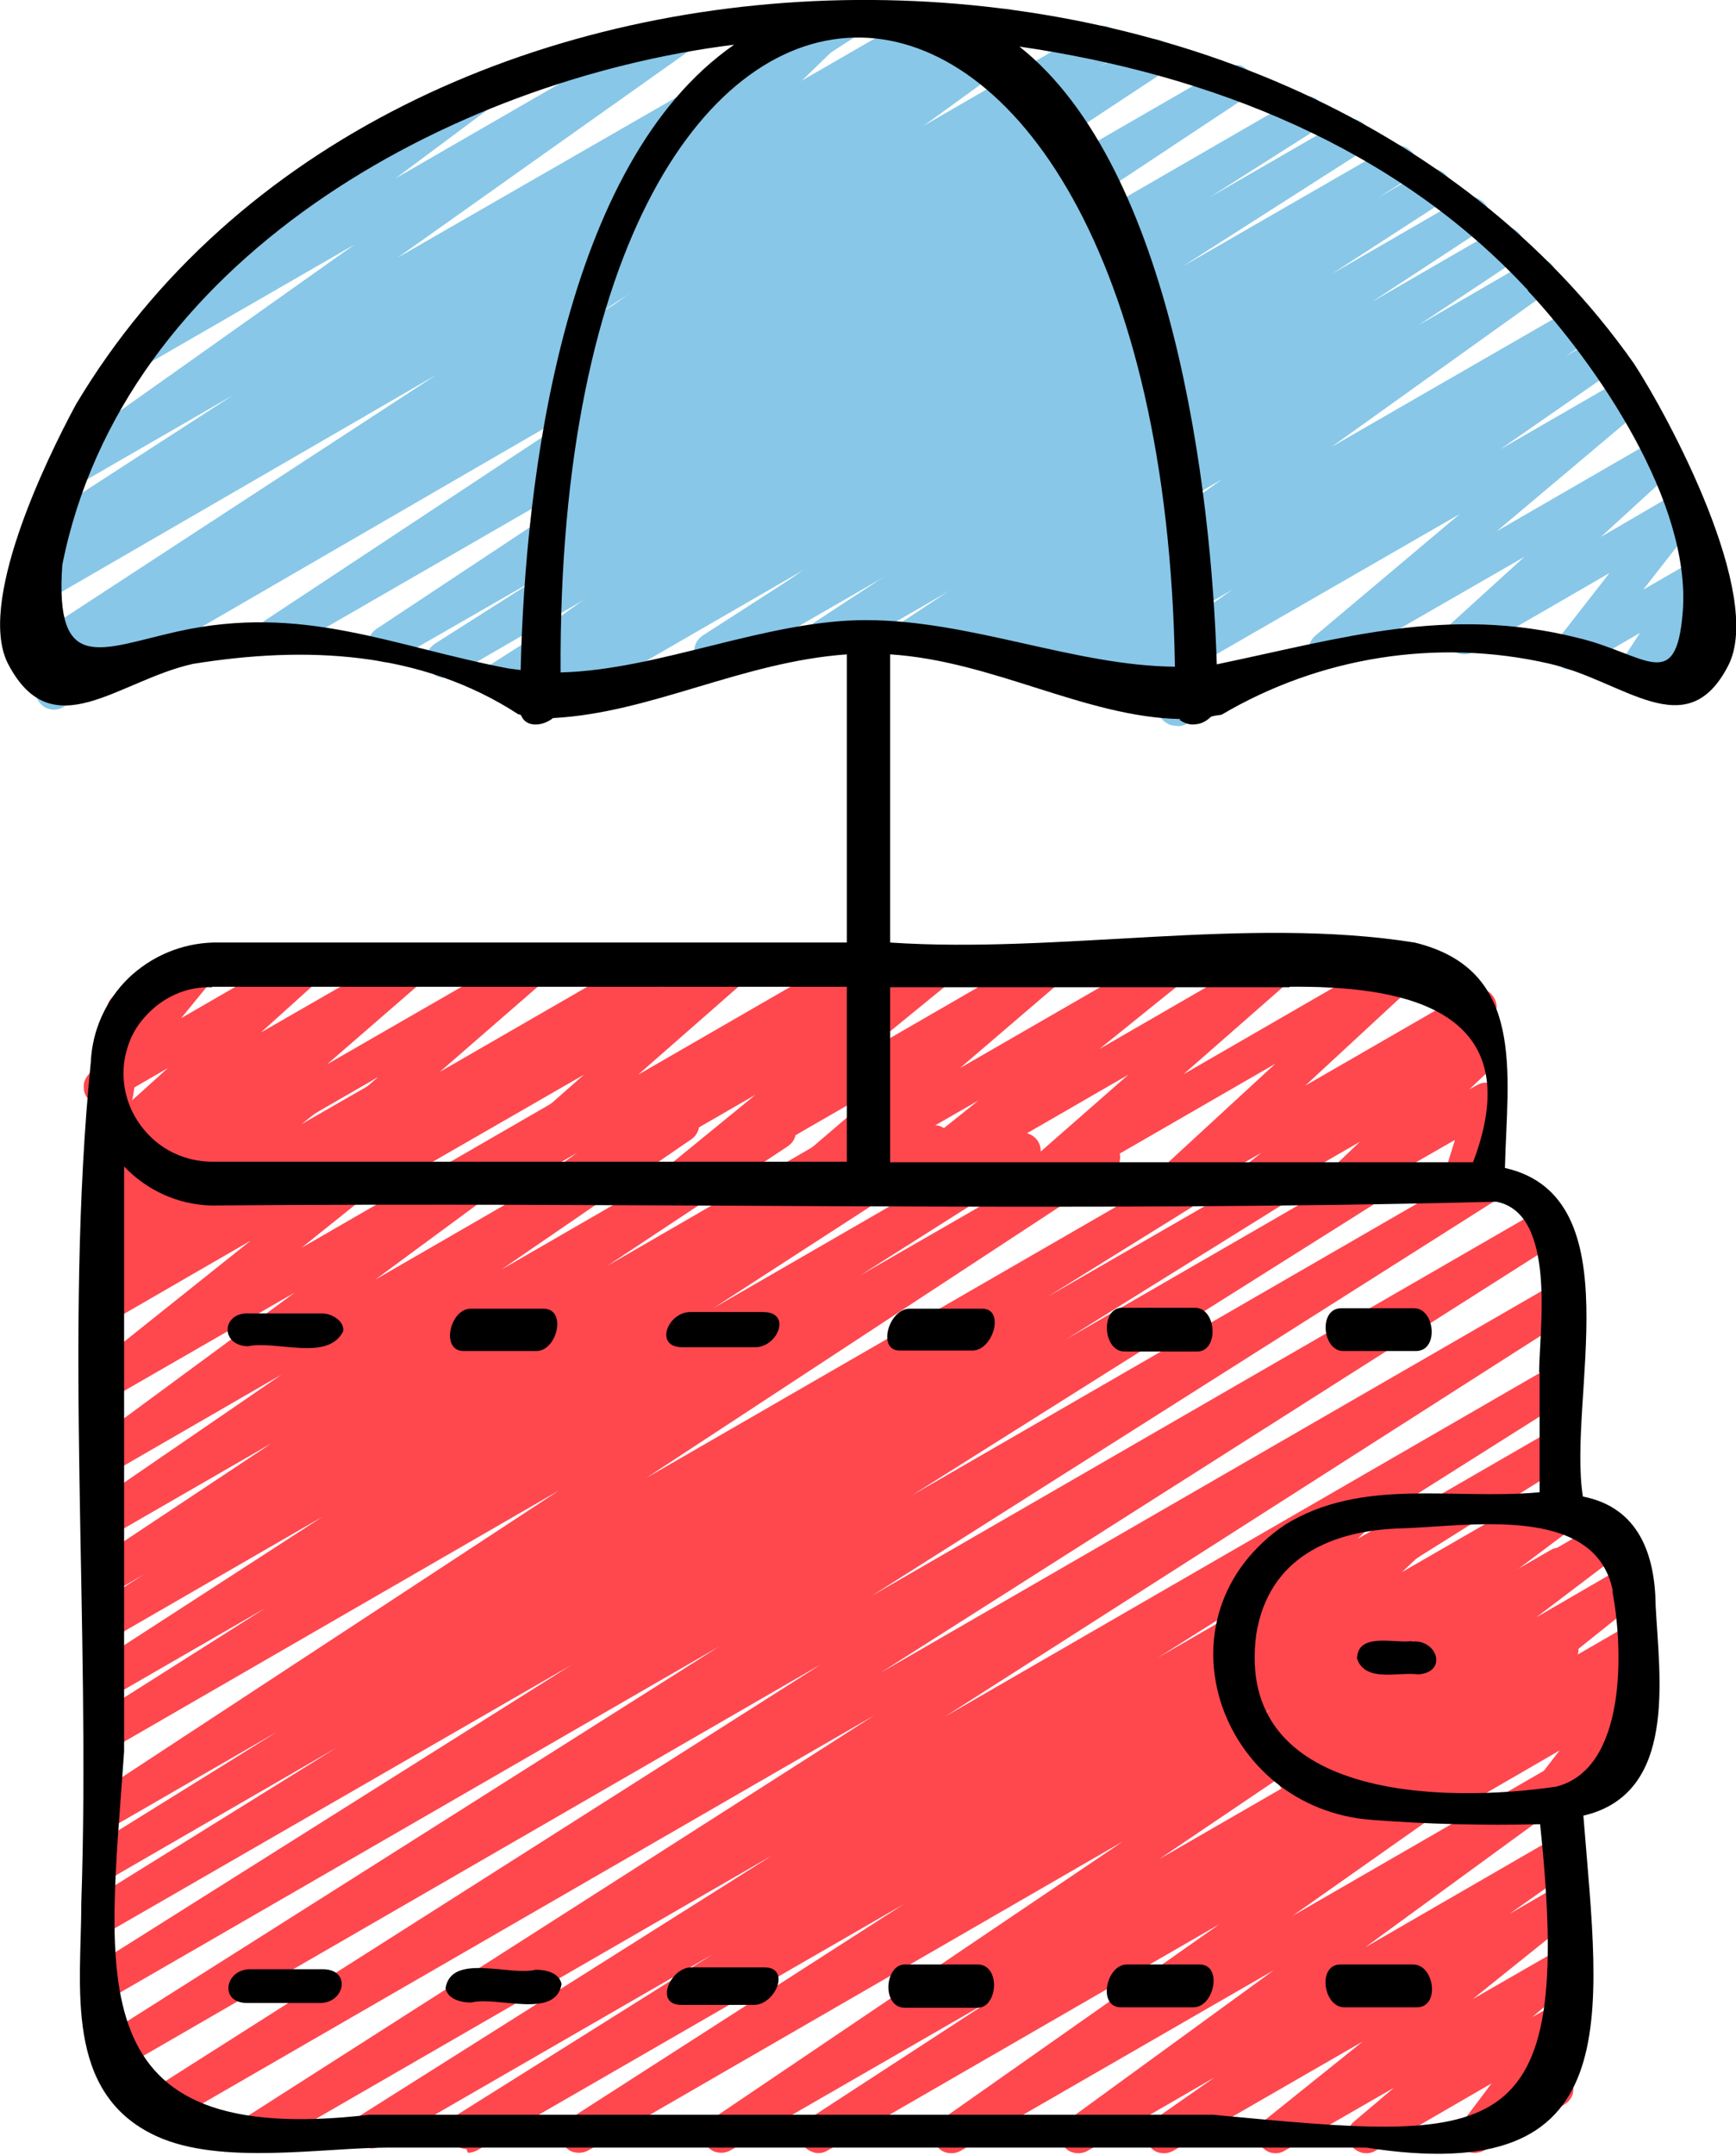 <?xml version="1.0" encoding="UTF-8"?>
<svg id="Layer_2" data-name="Layer 2" xmlns="http://www.w3.org/2000/svg" width="36.51" height="45.31" viewBox="0 0 36.51 45.31">
  <defs>
    <style>
      .cls-1 {
        fill: #ff474e;
      }

      .cls-1, .cls-2, .cls-3 {
        stroke-width: 0px;
      }

      .cls-2 {
        fill: #000;
      }

      .cls-3 {
        fill: #88c7e7;
      }
    </style>
  </defs>
  <g id="Layer_1-2" data-name="Layer 1">
    <g>
      <path class="cls-1" d="M9.81,45.19c-.08,0-.16-.03-.23-.08-.07-.05-.12-.12-.14-.2-.02-.08-.02-.17.01-.24.03-.08.08-.14.15-.19l5.4-3.39-7,4.04c-.09.05-.19.06-.28.03-.09-.03-.18-.09-.23-.17-.05-.08-.07-.18-.05-.28.02-.1.08-.18.16-.24l8.65-5.46-10.6,6.12c-.09.05-.19.06-.28.03-.1-.03-.18-.09-.23-.17-.05-.08-.07-.19-.05-.28.02-.1.08-.18.16-.24l13.14-8.4-15.01,8.67c-.09.05-.19.07-.29.04-.1-.02-.18-.09-.24-.17-.05-.09-.07-.19-.04-.29.02-.1.09-.18.17-.24l14.3-9.09-14.8,8.55c-.09.05-.19.06-.29.04-.1-.03-.18-.09-.23-.17-.05-.09-.07-.19-.05-.29.02-.1.08-.18.17-.24l13.05-8.26-12.76,7.37c-.09.05-.19.06-.29.04-.1-.03-.18-.09-.23-.17-.05-.09-.07-.19-.05-.28.02-.1.08-.18.17-.24l10.05-6.33-9.66,5.57c-.09.05-.19.06-.28.03-.09-.03-.18-.09-.23-.17-.05-.08-.07-.19-.05-.28.02-.1.08-.18.16-.23l5.12-3.18-4.72,2.73c-.09.05-.19.07-.29.04s-.18-.09-.24-.17c-.05-.09-.07-.19-.04-.29.02-.1.09-.18.17-.24l3.88-2.41-3.48,2.01c-.09.05-.19.06-.28.04-.1-.02-.18-.09-.23-.17-.05-.08-.07-.19-.05-.28.02-.1.08-.18.16-.24l9.8-6.43-9.4,5.43c-.09.05-.19.06-.28.03-.1-.03-.18-.09-.23-.17-.05-.08-.07-.19-.05-.28.02-.1.08-.18.16-.24l3.63-2.3-3.24,1.87c-.09.05-.19.06-.29.04-.1-.02-.18-.09-.23-.17-.05-.08-.07-.19-.05-.28.02-.1.08-.18.16-.24l4.85-3.14-4.45,2.57c-.09.05-.19.06-.28.03-.1-.03-.18-.09-.23-.17-.05-.08-.07-.18-.05-.28.02-.1.08-.18.16-.24l1.1-.7-.7.41c-.09.05-.19.06-.29.04-.1-.02-.18-.09-.23-.17-.05-.08-.07-.19-.05-.28.02-.1.08-.18.16-.24l3.78-2.51-3.38,1.95c-.09.05-.19.06-.28.04-.09-.02-.18-.08-.23-.17-.05-.08-.07-.18-.05-.28.02-.1.07-.18.15-.24l4.01-2.75-3.6,2.08c-.08.05-.18.06-.28.04s-.18-.08-.23-.16c-.05-.08-.07-.18-.06-.28.02-.1.07-.18.15-.24l4.29-3.16-3.87,2.23c-.08.05-.18.06-.28.04-.09-.02-.18-.08-.23-.16-.05-.08-.08-.18-.06-.27.01-.1.06-.18.14-.24l3.37-2.69-2.94,1.7c-.08.05-.18.06-.28.04-.09-.02-.18-.08-.23-.16-.05-.08-.07-.18-.06-.28.02-.1.07-.18.15-.24l.47-.35-.05.03c-.08.05-.18.06-.28.04-.09-.02-.18-.08-.23-.16-.05-.08-.08-.18-.06-.27.01-.1.06-.18.14-.24l.43-.34c-.08.05-.18.06-.27.04-.09-.02-.17-.08-.23-.15-.05-.08-.08-.17-.07-.27.01-.09.06-.18.13-.24l.25-.22c-.06,0-.11-.01-.16-.04-.05-.02-.1-.06-.13-.1-.04-.04-.06-.09-.08-.15-.01-.05-.02-.11,0-.17l.23-1.35c-.08-.03-.14-.09-.19-.16-.05-.09-.06-.19-.04-.29.03-.1.09-.18.18-.23l.34-.19c.06-.04.14-.05.21-.05.07,0,.14.03.2.07.06.04.11.1.13.17.03.07.04.14.02.21l-.2,1.16,2.33-1.34c.08-.05.18-.06.27-.04.09.02.18.07.23.15s.08.17.07.27c-.01.09-.06.18-.13.24l-.05.05.97-.56c.08-.05.18-.06.28-.04.09.02.18.08.23.16.05.08.08.18.06.27-.01.1-.06.18-.14.24l-.43.34,1.48-.85c.08-.05.18-.06.28-.04.09.02.18.08.23.16.05.08.07.18.06.28-.02.1-.07.18-.15.24l-.47.34,1.51-.87c.08-.05.18-.07.28-.04.1.02.18.08.23.16.06.08.08.18.06.28-.01.1-.07.18-.14.24l-3.37,2.7,5.42-3.13c.08-.05.18-.06.28-.04.1.02.18.08.23.16.05.08.07.18.06.28-.02.1-.07.18-.15.24l-4.29,3.16,6.25-3.61c.09-.05.19-.06.28-.04.1.02.18.08.23.17.05.08.07.18.05.28-.02.1-.07.18-.15.24l-4.01,2.75,5.61-3.24c.09-.05.19-.07.29-.05.1.02.18.08.24.17.05.09.07.19.05.29-.02.1-.08.18-.17.24l-3.79,2.51,5.22-3.02c.09-.05.19-.06.28-.03.09.03.18.09.23.17.05.08.07.18.05.28-.02.1-.08.18-.16.24l-1.1.7,2.15-1.24c.09-.05.19-.07.29-.05.1.02.18.09.24.17.05.09.07.19.05.29-.02.1-.09.18-.17.24l-4.85,3.14,6.32-3.65c.09-.05.19-.06.28-.03.1.03.18.09.23.17.05.08.07.18.05.28-.02.1-.08.18-.16.24l-3.63,2.3,4.9-2.82c.09-.05.19-.06.28-.04s.18.09.23.17c.05.08.07.18.05.28-.02.1-.08.18-.16.24l-9.8,6.43,11.92-6.88c.09-.05.19-.07.29-.04.1.02.18.09.24.17.05.09.07.19.04.29-.02.1-.09.18-.17.24l-3.88,2.41,5.1-2.94c.09-.05.19-.06.29-.04.1.03.18.09.23.17s.07.19.04.29c-.02.1-.08.18-.17.24l-5.11,3.18,6.41-3.7c.09-.05.19-.06.29-.04.1.03.18.09.23.17.05.09.07.19.05.28s-.08.18-.17.24l-10.05,6.33,11.81-6.82c.09-.05.19-.06.29-.04.1.03.18.09.23.17.05.09.07.19.05.29-.02.1-.08.18-.17.24l-13.05,8.27,14.08-8.13c.09-.05.19-.06.29-.04.1.03.18.09.23.17.05.09.07.19.05.29-.02.1-.08.18-.17.24l-14.3,9.09,14.1-8.14c.09-.05.19-.06.28-.03.09.03.18.09.23.17.05.08.07.18.05.28-.02.1-.08.18-.16.24l-13.14,8.4,12.74-7.36c.09-.05.19-.06.29-.04.1.03.18.09.23.17.05.09.07.19.05.28s-.08.18-.17.24l-8.66,5.47,8.26-4.77c.09-.05.19-.06.28-.03.1.03.18.09.23.17.05.08.07.19.05.28-.02.1-.08.18-.16.24l-5.4,3.39,5.01-2.89c.09-.05.19-.06.28-.03.1.03.18.09.23.17.05.08.07.19.05.28-.02.1-.08.18-.16.24l-7.05,4.52,6.65-3.84c.09-.05.19-.06.28-.03.09.02.18.08.23.17.05.08.07.18.05.28-.02.1-.07.18-.15.24l-8.66,5.85,8.25-4.76c.09-.05.19-.06.29-.04.1.02.18.09.23.17.05.09.07.19.05.29-.02.1-.08.18-.17.24l-3.87,2.52,3.47-2c.09-.05.19-.06.28-.04.09.02.18.08.23.17.05.08.07.18.05.28-.02.1-.07.18-.15.24l-5.85,4.12,5.44-3.14c.08-.05.19-.06.28-.04.1.02.18.08.23.16.05.08.07.18.06.28-.02.1-.07.18-.15.24l-4.33,3.16,3.91-2.26c.09-.05.19-.06.28-.04.1.02.18.08.23.17.05.08.07.18.05.28-.02.1-.07.18-.15.24l-1.29.91.88-.51c.08-.05.18-.06.27-.04.09.02.17.08.23.16.05.08.08.18.06.27-.01.09-.06.18-.13.24l-2.08,1.67,1.65-.95c.08-.05.18-.06.27-.04.09.02.18.08.23.15.06.08.08.17.07.27-.01.1-.06.18-.13.24l-.84.71.4-.23c.08-.04.17-.06.25-.05.09.01.17.06.22.12.06.07.09.15.1.24,0,.09-.02.17-.08.25l-.64.86.04-.02s.09-.05.14-.05c.05,0,.1,0,.15,0,.05.01.1.03.14.07.04.03.08.07.1.11.03.04.04.09.05.15,0,.05,0,.1-.01.15-.01.05-.04.1-.07.14-.03.04-.07.07-.12.1l-1.67.96c-.08.04-.17.06-.25.05-.09-.01-.17-.06-.22-.12-.06-.07-.09-.15-.1-.24,0-.09.02-.17.08-.25l.64-.85-2.45,1.42c-.08.05-.18.06-.27.04-.09-.02-.18-.08-.23-.15-.06-.08-.08-.17-.07-.27.01-.1.06-.18.13-.24l.84-.71-2.31,1.33c-.08.05-.18.06-.27.04-.09-.02-.17-.08-.23-.16-.05-.08-.08-.17-.06-.27.01-.09.06-.18.13-.24l2.08-1.67-3.99,2.3c-.09.05-.19.06-.28.04-.1-.02-.18-.08-.23-.17-.05-.08-.07-.18-.05-.28.02-.1.07-.18.15-.24l1.29-.9-2.68,1.55c-.09.05-.19.06-.28.04-.1-.02-.18-.08-.23-.16-.05-.08-.07-.18-.06-.28.02-.1.07-.18.15-.24l4.34-3.16-6.59,3.8c-.09.05-.19.06-.28.04-.1-.02-.18-.08-.23-.17-.05-.08-.07-.18-.05-.28.02-.1.07-.18.15-.24l5.86-4.12-8.26,4.77c-.09.05-.19.06-.28.03-.1-.03-.18-.09-.23-.17-.05-.08-.07-.18-.05-.28.02-.1.08-.18.16-.24l3.87-2.52-5.5,3.17c-.09.05-.19.06-.28.04-.1-.02-.18-.08-.23-.17-.05-.08-.07-.18-.05-.28.02-.1.08-.18.16-.24l8.66-5.85-11.25,6.5c-.09.05-.19.06-.29.04-.1-.02-.18-.09-.23-.17-.05-.08-.07-.19-.05-.28.02-.1.08-.18.16-.24l7.05-4.53-8.98,5.18c-.06.03-.12.05-.19.05Z"/>
      <path class="cls-1" d="M7.56,25.25c-.08,0-.16-.03-.23-.07-.07-.05-.11-.11-.14-.19-.03-.08-.02-.16,0-.24.03-.08.07-.14.14-.19l.19-.14-1.35.78c-.08.05-.18.06-.27.04-.09-.02-.17-.07-.23-.15-.06-.08-.08-.17-.07-.27.01-.09.06-.18.13-.24l2.22-1.93-4.14,2.39c-.08.05-.18.06-.27.04-.09-.02-.17-.07-.23-.15-.06-.08-.08-.17-.07-.27.01-.09.06-.18.13-.24l2.04-1.77-2.66,1.53c-.08.04-.18.06-.27.04-.09-.02-.17-.07-.23-.15-.05-.07-.08-.17-.07-.26,0-.09.05-.18.12-.24l1.23-1.11-1.14.66c-.08.04-.17.06-.26.05-.09-.02-.17-.06-.23-.13-.06-.07-.09-.15-.09-.24,0-.09.03-.18.09-.25l.75-.92c-.09,0-.17-.02-.24-.07-.07-.05-.12-.12-.15-.2-.02-.08-.02-.17.01-.25.03-.08.09-.15.16-.19l1.57-.91c.08-.04.17-.06.26-.05.09.02.17.06.23.13.06.07.09.15.09.24,0,.09-.03.18-.09.25l-.68.83,2.46-1.42c.08-.04.18-.06.27-.04.09.02.17.07.23.15s.08.17.07.26c0,.09-.05.18-.12.24l-1.23,1.11,2.99-1.72c.08-.05.18-.06.27-.04s.18.07.23.15c.06.08.08.17.07.27-.01.09-.06.18-.13.24l-2.04,1.77,4.15-2.39c.08-.05.18-.06.27-.04.09.02.17.07.23.15.06.08.08.17.07.27-.01.09-.06.18-.13.24l-2.22,1.93,4.42-2.55c.09-.05.19-.06.28-.04.09.02.18.08.23.16.05.08.07.18.06.28-.02.1-.07.18-.15.24l-.19.14,1.35-.78c.08-.05.18-.06.27-.04.09.02.17.07.23.15.06.08.08.17.07.26,0,.09-.05.18-.12.24l-2.28,2,4.54-2.62c.08-.05.19-.06.28-.04.1.02.18.08.23.16.05.08.07.18.06.28-.02.1-.07.18-.15.24l-.46.34,1.69-.98c.08-.05.18-.06.27-.04.09.02.17.08.23.16.05.08.08.17.06.27-.01.09-.06.18-.13.24l-1.91,1.56,3.79-2.19c.08-.05.18-.06.27-.04.09.02.17.08.23.15.05.08.08.17.07.27-.01.09-.06.18-.13.24l-2.17,1.86,4.3-2.48c.08-.05.18-.06.28-.04.09.02.18.08.23.16.05.08.08.18.06.27-.01.09-.06.18-.14.24l-1.8,1.45,3.6-2.08c.08-.05.18-.06.27-.04s.17.07.23.15c.06.08.08.17.07.27-.01.09-.06.18-.13.24l-2.27,1.99,4.52-2.61c.08-.05.18-.06.27-.04.09.02.17.07.23.15.06.08.08.17.07.26,0,.09-.05.18-.12.25l-2.41,2.23,3.45-1.99c.08-.05.18-.06.28-.04s.17.08.23.16c.05.08.08.18.06.27-.01.09-.06.18-.14.24l-.42.33.15-.09c.08-.05.18-.07.27-.05.09.02.18.07.23.15.06.08.08.17.07.27,0,.09-.05.18-.12.25l-.61.58.16-.09c.07-.04.14-.06.22-.05s.15.03.21.08c.06.05.1.11.13.19.02.07.02.15,0,.23l-.29.93c.08.01.15.05.2.11.05.06.09.13.1.2.01.08,0,.16-.03.23-.03.07-.09.13-.15.17l-.54.31c-.07.04-.14.06-.22.05-.08,0-.15-.03-.21-.08s-.1-.11-.13-.19c-.02-.07-.02-.15,0-.23l.25-.8-2.16,1.24c-.08.05-.18.07-.27.05-.09-.02-.18-.07-.23-.15-.06-.08-.08-.17-.07-.27,0-.09.05-.18.12-.25l.61-.58-2.06,1.19c-.08.05-.18.06-.28.04-.09-.02-.18-.08-.23-.16-.05-.08-.08-.18-.06-.27.01-.1.06-.18.14-.24l.42-.33-1.67.96c-.08.05-.18.06-.27.04-.09-.02-.17-.07-.23-.15-.06-.08-.08-.17-.07-.26,0-.09.05-.18.12-.24l2.41-2.22-4.92,2.84c-.08.05-.18.06-.27.04s-.17-.07-.23-.15c-.06-.08-.08-.17-.07-.27.01-.09.06-.18.13-.24l2.27-1.99-4.52,2.61c-.08.05-.18.06-.28.04-.09-.02-.18-.08-.23-.16-.05-.08-.08-.18-.06-.27.01-.1.06-.18.14-.24l1.8-1.44-3.6,2.07c-.08.05-.18.06-.27.04-.09-.02-.18-.07-.23-.15-.06-.08-.08-.17-.07-.27.01-.09.06-.18.13-.24l2.17-1.86-4.3,2.48c-.08.05-.18.06-.27.04-.09-.02-.17-.08-.23-.16-.05-.08-.08-.17-.06-.27.01-.09.06-.18.13-.24l1.91-1.56-3.79,2.19c-.09.05-.19.06-.28.04-.1-.02-.18-.08-.23-.16-.05-.08-.07-.18-.06-.28.02-.1.07-.18.15-.24l.46-.33-1.69.98c-.08.05-.18.06-.27.04-.09-.02-.17-.07-.23-.15-.06-.08-.08-.17-.07-.26.01-.09.05-.18.12-.24l2.28-2.01-4.55,2.62c-.06.03-.12.05-.19.05Z"/>
      <path class="cls-1" d="M30.11,38.29c-.08,0-.16-.02-.22-.07-.06-.05-.11-.11-.14-.19-.03-.08-.03-.16,0-.23.02-.08.07-.14.13-.19l.13-.1-1.23.71c-.08.05-.18.06-.28.04-.09-.02-.18-.08-.23-.16-.05-.08-.08-.18-.06-.27.01-.1.06-.18.14-.24l1.84-1.48-2.75,1.59c-.08.05-.18.06-.28.04-.1-.02-.18-.08-.23-.16-.05-.08-.08-.18-.06-.28.02-.1.07-.18.15-.24l1.82-1.38-2.16,1.25c-.08.05-.18.06-.28.04-.09-.02-.18-.08-.23-.16-.05-.08-.07-.18-.06-.27.02-.1.07-.18.14-.24l1.28-.96-1.27.73c-.08.05-.18.07-.27.05-.09-.02-.18-.07-.23-.15-.06-.08-.08-.17-.07-.27,0-.09.05-.18.12-.25l1.74-1.64-1.34.78c-.08.05-.18.07-.27.05-.09-.02-.18-.07-.23-.15-.06-.08-.08-.17-.08-.26s.05-.18.12-.25l.73-.7c-.06-.03-.12-.09-.15-.15-.05-.09-.06-.19-.04-.29.03-.1.09-.18.18-.23l1.82-1.05c.08-.05.18-.07.27-.05.09.02.18.07.23.15.06.08.08.17.08.26,0,.09-.05.18-.12.25l-.2.19,1.47-.84c.08-.05.18-.07.27-.05s.18.07.23.15c.06.08.08.17.07.27s-.05.18-.13.25l-1.74,1.64,3.9-2.26c.08-.05.18-.06.28-.04.09.02.18.08.23.16.05.08.07.18.06.28s-.07.18-.15.24l-1.28.96,1.95-1.13c.08-.05.18-.06.28-.04.09.02.18.08.23.16.05.08.08.18.06.28-.02.1-.07.18-.15.24l-1.82,1.38,1.81-1.05c.08-.05.18-.06.28-.04.09.02.18.08.23.16.05.08.08.18.06.27-.01.1-.06.18-.14.24l-1.85,1.48,1.42-.82c.08-.05.18-.06.28-.04.09.02.18.08.23.16.05.08.08.18.06.27-.01.09-.06.18-.14.24l-.29.23c.07,0,.15,0,.22.04.07.03.12.09.16.15.04.07.06.14.05.22,0,.08-.03.15-.08.21l-.69.89.13-.08s.09-.05.14-.05.1,0,.15,0c.05.01.1.03.14.07.04.03.08.07.1.11.03.04.04.09.05.15,0,.05,0,.1-.01.15-.01.05-.04.1-.07.14-.03.04-.07.07-.12.1l-1.83,1.06c-.08.04-.17.06-.25.05-.09-.01-.17-.06-.23-.13-.06-.07-.09-.15-.09-.24,0-.09.03-.18.08-.25l.69-.89-2.52,1.46c-.06.03-.12.05-.19.05Z"/>
      <path class="cls-3" d="M11.26,15.19c-.08,0-.16-.03-.23-.08-.07-.05-.12-.12-.14-.2-.02-.08-.02-.17.01-.24.03-.08.08-.14.15-.19l.64-.4-1.01.58c-.09.05-.19.06-.28.03s-.18-.09-.23-.17c-.05-.08-.07-.19-.05-.28.02-.1.08-.18.16-.24l3.77-2.41-4.51,2.61c-.09.05-.19.07-.29.04-.1-.02-.18-.09-.24-.17-.05-.09-.07-.19-.04-.29.02-.1.09-.18.17-.24l2.25-1.43-3.08,1.77c-.09.05-.19.06-.28.04-.1-.02-.18-.09-.23-.17-.05-.08-.07-.19-.05-.28.02-.1.08-.18.16-.24l7.5-4.97-9.43,5.44c-.09.05-.19.06-.29.04-.1-.02-.18-.09-.23-.17-.05-.08-.07-.19-.05-.28.02-.1.08-.18.16-.24l7.82-5.17L1.33,14.87c-.09.05-.19.07-.29.04-.1-.02-.18-.09-.24-.18-.05-.09-.07-.19-.04-.29.02-.1.09-.18.18-.24l.28-.17-.37.21c-.09.05-.19.06-.29.04-.1-.02-.18-.09-.23-.17-.05-.09-.07-.19-.05-.29s.08-.18.17-.24l8.73-5.7L.98,12.63c-.09.05-.19.06-.29.04-.1-.03-.18-.09-.23-.17-.05-.09-.07-.19-.04-.29s.08-.18.17-.24l.49-.31c-.08.02-.16,0-.23-.02-.07-.03-.13-.08-.18-.15-.05-.09-.07-.19-.05-.28.02-.1.08-.18.17-.24l4.11-2.66-3.22,1.86c-.09.05-.19.06-.28.04-.09-.02-.18-.08-.23-.16-.05-.08-.07-.18-.05-.28.02-.1.07-.18.15-.24l6.19-4.39-4.35,2.51c-.08.05-.18.06-.28.04-.1-.02-.18-.08-.23-.16-.05-.08-.07-.18-.06-.28.02-.1.07-.18.15-.24l2.82-2.11s-.09-.04-.13-.07-.07-.07-.1-.11c-.05-.09-.06-.19-.04-.29.03-.1.09-.18.18-.23l4.52-2.61c.08-.05.18-.06.28-.04.1.02.18.08.23.16.05.08.07.18.06.28-.02.1-.07.18-.15.24l-2.04,1.52L14.14.39c.09-.05.19-.06.28-.04.09.02.18.08.23.16.05.08.07.18.05.28-.02.1-.07.18-.15.24l-6.19,4.39L17.66.07c.09-.05.19-.06.29-.04.1.02.18.09.23.17.05.09.07.19.05.28-.02.1-.08.18-.16.24l-4.11,2.65L19.61.11c.09-.05.19-.06.28-.03.1.03.18.09.23.17.05.08.07.19.05.28-.02.1-.08.18-.16.24h-.02s.94-.53.94-.53c.09-.05.19-.07.29-.05.1.02.18.09.24.17.05.09.07.19.05.29-.02.1-.09.18-.17.24l-8.74,5.7L22.98.59c.09-.05.19-.06.29-.04.1.03.18.09.23.17.05.09.07.19.04.29-.02.1-.08.18-.17.24l-.27.17.96-.55c.09-.05.19-.06.29-.04.1.02.18.09.23.17s.07.19.05.28c-.02.1-.08.18-.16.24l-7.82,5.16L25.76,1.42s.09-.04.14-.05c.05,0,.1,0,.15,0s.1.03.14.06c.04.03.08.07.1.11.03.04.04.09.05.14,0,.05,0,.1,0,.15-.01.05-.03.1-.06.14s-.07.08-.11.1l-7.5,4.97,8.62-4.98c.09-.05.19-.06.28-.03.1.03.18.09.23.17.05.08.07.19.05.28-.02.1-.08.18-.16.24l-2.25,1.43,2.79-1.61c.09-.05.19-.06.28-.03.1.03.18.09.23.17.05.08.07.19.05.28-.02.1-.08.18-.16.24l-3.77,2.41,4.34-2.5c.09-.05.19-.07.29-.04.1.02.18.09.24.17.05.09.07.19.04.29-.02.1-.09.18-.17.24l-.64.4.98-.57c.09-.05.19-.06.28-.04.1.03.18.09.23.17.05.08.07.19.05.28-.02.1-.08.18-.16.24l-2.33,1.51,2.72-1.57c.09-.05.19-.07.29-.04s.18.09.24.17c.05.09.07.19.05.29-.02.1-.08.18-.17.24l-2.29,1.5,2.63-1.52c.09-.05.19-.06.28-.04.1.02.18.09.23.17s.07.18.05.28c-.02.1-.08.18-.16.24l-2.05,1.36,2.33-1.35c.09-.05.19-.06.28-.04.09.02.18.08.23.16.05.08.07.18.05.28-.02.1-.07.18-.15.24l-4.57,3.27,5.05-2.91c.09-.05.19-.06.29-.04.1.02.18.09.23.17.05.08.07.19.05.28-.02.1-.08.18-.16.24l-.53.35.61-.35c.09-.05.19-.06.28-.04.1.02.18.08.23.17.05.08.07.18.05.28-.02.1-.08.18-.16.24l-2.39,1.66,2.53-1.46c.08-.05.18-.06.27-.04s.18.08.23.15c.05.08.08.17.07.27-.01.09-.06.18-.13.24l-3.04,2.56,3.27-1.89c.08-.05.18-.06.27-.04.09.02.17.07.23.15.06.08.08.17.07.26,0,.09-.05.18-.12.24l-1.53,1.4,1.51-.88c.08-.04.17-.06.25-.04.09.02.17.06.22.13.06.07.09.15.09.24,0,.09-.03.18-.08.25l-1.1,1.41.95-.55c.07-.04.16-.06.25-.05.09.01.16.05.22.12.06.06.1.14.1.23,0,.09-.01.17-.06.24l-.43.65.06-.03c.09-.05.19-.06.29-.04s.18.09.23.18c.05.09.06.19.04.29-.03.1-.09.18-.18.23l-1.46.84c-.07.04-.16.06-.25.05-.09-.01-.16-.05-.22-.12-.06-.06-.1-.14-.1-.23,0-.09.01-.17.06-.24l.43-.66-1.26.73c-.08.04-.17.06-.25.04-.09-.01-.17-.06-.22-.13-.06-.07-.09-.15-.09-.24,0-.09.03-.18.08-.25l1.1-1.41-2.87,1.66c-.08.05-.18.06-.27.04-.09-.02-.17-.07-.23-.15-.06-.08-.08-.17-.07-.26,0-.09.05-.18.12-.24l1.53-1.39-3.96,2.28c-.08.05-.18.06-.27.04-.09-.02-.18-.08-.23-.15-.05-.08-.08-.17-.07-.27.01-.09.06-.18.13-.24l3.04-2.56-6.77,3.9c-.09.05-.19.06-.28.04-.1-.02-.18-.08-.23-.17-.05-.08-.07-.18-.05-.28.02-.1.08-.18.16-.24l2.39-1.66-3.23,1.86c-.09.05-.19.06-.29.04-.1-.02-.18-.09-.23-.17s-.07-.19-.05-.28c.02-.1.08-.18.16-.24l.53-.35-1.27.73c-.09.05-.19.06-.28.04-.09-.02-.18-.08-.23-.16s-.07-.18-.05-.28c.02-.1.07-.18.15-.24l4.57-3.27-6.33,3.65c-.09.05-.19.06-.28.04-.1-.02-.18-.09-.23-.17-.05-.08-.07-.18-.05-.28.02-.1.08-.18.16-.24l2.04-1.35-3.47,2c-.09.05-.19.06-.28.04-.1-.02-.18-.09-.23-.17-.05-.08-.07-.19-.05-.28.02-.1.08-.18.16-.24l2.29-1.5-4.26,2.45c-.09.05-.19.06-.28.03-.09-.03-.18-.09-.23-.17-.05-.08-.07-.18-.05-.28.02-.1.08-.18.16-.24l2.33-1.5-5.66,3.27c-.06.03-.12.05-.19.05Z"/>
      <path class="cls-3" d="M24.73,15.26c-.06,0-.12-.01-.17-.04-.05-.03-.1-.06-.13-.11-.04-.05-.06-.1-.07-.16-.01-.06-.01-.12,0-.17l.18-.7-.87.51c-.08.04-.16.06-.25.05-.09-.01-.17-.06-.22-.12-.06-.06-.09-.15-.1-.23,0-.09.02-.17.07-.24l.59-.83-1.59.92c-.08.05-.17.06-.26.04-.09-.02-.17-.07-.23-.14-.06-.07-.08-.16-.08-.26,0-.09.04-.18.11-.25l1.03-1.06-2.34,1.35c-.08.05-.18.07-.27.05-.09-.02-.18-.07-.23-.15-.06-.08-.08-.17-.07-.27,0-.1.05-.18.13-.25l2.11-1.99-4.33,2.5c-.08.05-.19.06-.28.04-.1-.02-.18-.08-.23-.16s-.07-.18-.06-.28c.02-.1.07-.18.15-.24l1.33-.97-3.28,1.89c-.09.05-.19.06-.28.04s-.18-.08-.23-.17c-.05-.08-.07-.18-.05-.28.02-.1.08-.18.16-.24l2.16-1.52-5.5,3.18c-.09.05-.19.06-.28.03-.09-.03-.18-.09-.23-.17-.05-.08-.07-.18-.05-.28.02-.1.08-.18.16-.24l1.39-.91-.98.57c-.09.05-.19.06-.28.04-.1-.02-.18-.08-.23-.16-.05-.08-.07-.18-.05-.28.02-.1.07-.18.15-.24l5.57-3.98-5.09,2.94c-.09.05-.19.06-.28.03-.09-.02-.18-.09-.23-.17-.05-.08-.07-.18-.05-.28.02-.1.08-.18.16-.24l1.74-1.16-1.23.71c-.09.05-.19.06-.28.04-.09-.02-.18-.08-.23-.16s-.07-.18-.05-.28c.02-.1.07-.18.15-.24l4.51-3.24-3.84,2.22c-.08.05-.18.06-.28.04-.09-.02-.18-.08-.23-.16s-.07-.18-.06-.28c.02-.1.07-.18.15-.24l4.56-3.42-3.68,2.13c-.09.05-.19.06-.28.04-.1-.02-.18-.08-.23-.16-.05-.08-.07-.18-.06-.28s.07-.18.15-.24l2.36-1.71-1.44.83c-.09.05-.19.06-.28.04-.1-.02-.18-.08-.23-.17-.05-.08-.07-.18-.05-.28.02-.1.07-.18.15-.24l.75-.53c-.08,0-.15-.02-.21-.07-.06-.04-.11-.1-.14-.17-.03-.07-.03-.15-.02-.22.02-.07.05-.14.11-.19l2.16-2.1c-.08,0-.16-.03-.23-.08-.07-.05-.11-.12-.13-.21-.02-.08-.01-.17.02-.24.03-.08.09-.14.16-.18l2.3-1.33c.08-.05.18-.06.27-.05s.17.07.23.14c.06.07.08.17.08.26,0,.09-.05.18-.12.25l-2,1.94,3.9-2.25c.09-.05.19-.07.28-.04.1.02.18.08.23.17.05.08.07.18.05.28-.02.1-.08.18-.16.24l-.28.2.65-.37c.09-.05.19-.06.28-.04.1.02.18.08.23.16.05.08.07.18.06.28-.02.1-.07.18-.15.24l-2.36,1.71,2.77-1.6c.08-.05.18-.06.28-.04.1.02.18.08.23.16.05.08.07.18.06.28-.02.1-.07.18-.15.24l-4.56,3.42,5.05-2.91c.09-.05.19-.06.28-.04.09.02.18.08.23.16s.07.18.05.28c-.02.1-.07.18-.15.24l-4.51,3.24,4.76-2.75c.09-.05.19-.06.28-.04.1.02.18.09.23.17.05.08.07.19.05.28-.02.1-.08.18-.16.24l-1.74,1.16,1.73-1c.09-.05.19-.06.28-.04.1.02.18.08.23.16.05.08.07.18.05.28-.02.1-.07.18-.15.24l-5.57,3.98,5.68-3.28c.09-.05.19-.06.28-.04.1.02.18.09.23.17.05.08.07.18.05.28-.02.1-.08.18-.16.24l-1.4.92,1.26-.73c.09-.05.19-.06.28-.04.1.02.18.08.23.17.05.08.07.18.05.28-.02.1-.08.18-.16.24l-2.16,1.52,2.01-1.16c.08-.05.19-.06.28-.04.1.02.18.08.23.16.05.08.07.18.06.28-.02.1-.07.18-.15.24l-1.33.97,1.11-.64c.08-.05.18-.07.27-.05s.18.07.23.15c.06.08.08.17.07.27,0,.1-.05.18-.13.25l-2.11,1.99,1.9-1.1c.08-.05.17-.06.27-.04.09.02.17.07.23.14.06.07.09.16.08.26,0,.09-.04.18-.11.25l-1.03,1.06.69-.4c.08-.04.16-.06.25-.05.09.01.17.06.22.12.06.06.09.15.1.23,0,.09-.02.17-.07.24l-.59.83.15-.08c.07-.04.14-.06.22-.05.08,0,.15.03.21.08.06.05.11.11.13.18.03.07.03.15.01.22l-.22.88c.07.02.13.07.17.13.04.06.07.13.08.2s0,.15-.04.21c-.03.06-.08.12-.15.16l-.42.24c-.06.03-.12.05-.19.05Z"/>
      <path class="cls-2" d="M24.81,15.14c.1.07.22.11.34.09.12-.01.23-.07.32-.16.07-.02.14-.03.22-.04,2.07-1.22,4.53-1.61,6.87-1.08,1.6.36,2.91,1.76,3.79.04.75-1.48-1.25-5.22-1.99-6.35C27.03-2.78,8.22-2.59,1.6,8.5.94,9.72-.5,12.72.18,13.98c.93,1.75,2.3.33,3.88-.02,2.36-.38,4.78-.28,6.84,1.06.02,0,.04.01.06.02.09.26.45.24.67.06,2.07-.11,3.96-1.18,6.18-1.34v6.06H4.48c-.67.02-1.3.29-1.78.75-.48.47-.76,1.1-.79,1.76-.57,5.69,0,11.84-.2,17.68,0,1.75-.38,4.01,1.58,4.91,1.35.62,3.49.24,4.89.24h20.55c5.54.87,4.91-2.71,4.57-6.98,1.98-.46,1.6-2.89,1.52-4.41-.01-1.07-.35-2.07-1.53-2.3-.33-2.05,1.07-6.3-1.64-6.91.05-1.99.45-4.17-1.9-4.74-3.53-.56-7.46.24-11.03,0v-6.06c2.17.14,4.1,1.32,6.1,1.36ZM4.45,20.75h13.36v3.68H4.48c-.45,0-.88-.15-1.22-.44-.34-.29-.57-.69-.64-1.13-.04-.26-.03-.53.05-.79.07-.26.2-.49.38-.69.18-.2.39-.36.64-.47.24-.11.51-.16.78-.15ZM33.91,33.46c.23,1.2.31,3.73-1.18,4.11-2.37.35-6.77.28-6.31-3.2.26-1.63,1.6-2.19,3.04-2.23,1.41-.04,4.1-.53,4.46,1.32ZM32.38,28.86v2.52c-1.84.17-3.72-.32-5.35.68-2.83,1.92-1.39,5.98,1.83,6.21,1.18.09,2.35.12,3.53.09.73,6.89-.92,6.67-6.88,6.11H7.77c-6.17.72-5.49-2.86-5.16-7.64v-12.3c.24.25.52.45.83.59.31.14.65.22,1,.23,8.99-.08,18.07.15,27.03-.08,1.28.25.9,2.72.9,3.59h0ZM27.12,20.75c2.21-.02,5.12.37,3.86,3.69-4.05,0-8.2,0-12.26,0v-3.68h8.4ZM18.21,13.04c-2.1,0-4.35,1.05-6.42,1.1-.1-18.07,12.64-17.49,12.92-.12-2.12-.02-4.29-.98-6.51-.98ZM32.13,6.11c1.46,1.57,3.44,4.45,3.26,6.76-.14,1.75-.78.88-2.22.54-2.73-.68-4.94.01-7.58.56-.11-3.64-.92-10.43-4.15-12.99,4,.58,7.91,2.11,10.7,5.13ZM10.71,14.06c-2.47-.47-4.34-1.37-6.98-.78-1.61.36-2.58.92-2.42-1.4C2.58,5.48,9.43,1.69,15.44.94c-3.61,2.5-4.4,9.19-4.49,13.15-.08-.01-.15-.02-.23-.03Z"/>
      <path class="cls-2" d="M29.69,34.51c-.37.05-1.14-.19-1.15.37.18.51.87.27,1.29.33.63-.05.39-.75-.14-.69Z"/>
      <path class="cls-2" d="M6.78,27.62h-1.53c-.59-.04-.63.67-.04.69.61-.13,1.69.33,2.01-.32.02-.22-.25-.37-.44-.37Z"/>
      <path class="cls-2" d="M9.75,28.41h1.53c.44,0,.65-.89.15-.89h-1.53c-.44,0-.64.89-.15.89Z"/>
      <path class="cls-2" d="M16.05,27.59h-1.53c-.48,0-.77.74-.17.74h1.53c.48,0,.78-.74.17-.74Z"/>
      <path class="cls-2" d="M20.66,27.52h-1.53c-.44,0-.69.88-.21.88h1.53c.44,0,.69-.88.21-.88Z"/>
      <path class="cls-2" d="M23.65,28.42h1.53c.46,0,.41-.92-.05-.92h-1.53c-.46,0-.41.92.05.92Z"/>
      <path class="cls-2" d="M29.74,27.51h-1.53c-.49,0-.4.9.04.9h1.53c.49,0,.4-.9-.04-.9Z"/>
      <path class="cls-2" d="M6.79,41.41h-1.53c-.53,0-.66.71-.06.71h1.53c.53,0,.66-.71.06-.71Z"/>
      <path class="cls-2" d="M11.27,41.42c-.55.14-1.78-.36-1.9.39.05.24.34.3.54.3.55-.14,1.78.36,1.9-.39-.05-.24-.34-.3-.54-.3Z"/>
      <path class="cls-2" d="M16.07,41.37h-1.53c-.44,0-.79.79-.21.79h1.53c.44,0,.79-.79.21-.79Z"/>
      <path class="cls-2" d="M20.56,41.31h-1.53c-.43,0-.49.91,0,.91h1.53c.43,0,.49-.91,0-.91Z"/>
      <path class="cls-2" d="M25.23,41.31h-1.53c-.44,0-.62.9-.13.9h1.53c.44,0,.62-.9.13-.9Z"/>
      <path class="cls-2" d="M28.27,42.21h1.53c.49,0,.37-.9-.08-.9h-1.53c-.49,0-.36.9.08.9Z"/>
    </g>
  </g>
</svg>